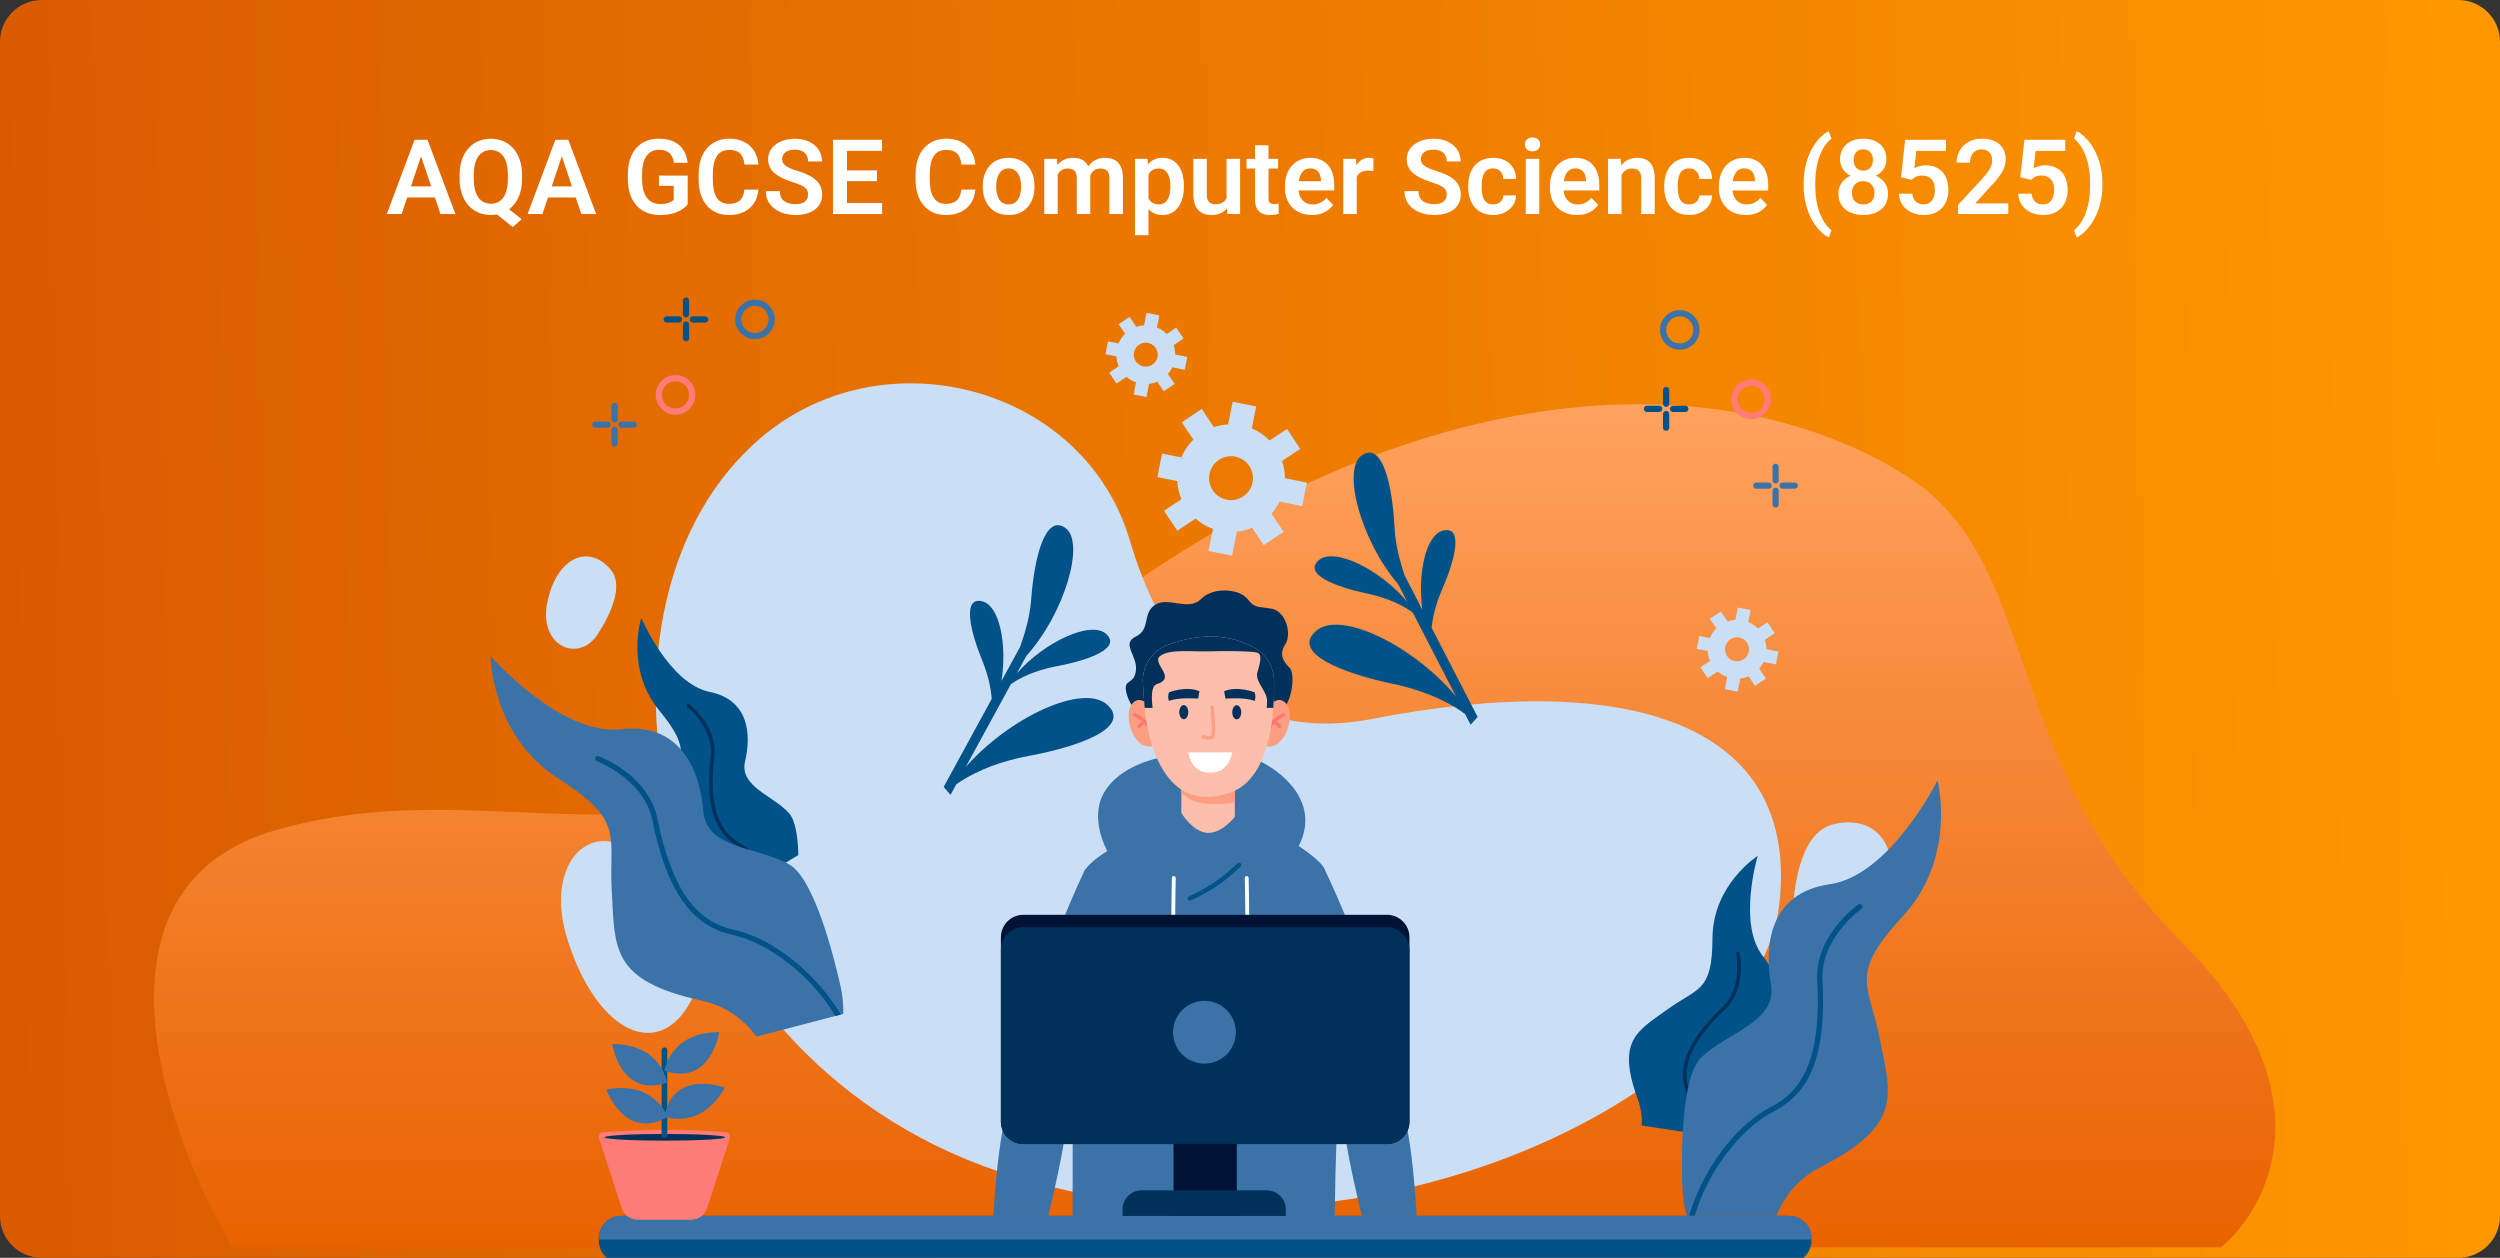 <svg width="479" height="241" viewBox="0 0 479 241" fill="none" xmlns="http://www.w3.org/2000/svg">
<rect x="0" y="0" width="479" height="241" fill="#333333" stroke="none"/>
<g clip-path="url(#clip0_7639_4825)">
<path d="M0 8C0 3.582 3.582 0 8 0H471C475.418 0 479 3.582 479 8V233C479 237.418 475.418 241 471 241H8C3.582 241 0 237.418 0 233V8Z" fill="url(#paint0_linear_7639_4825)"/>
<path d="M81.012 28.939L76.959 41H74.117L79.43 26.781H81.246L81.012 28.939ZM84.4 41L80.328 28.939L80.084 26.781H81.91L87.252 41H84.4ZM84.215 35.717V37.836H76.588V35.717H84.215ZM96.168 38.998L99.957 42.006L98.238 43.5L94.508 40.512L96.168 38.998ZM100.025 33.529V34.262C100.025 35.336 99.882 36.303 99.596 37.162C99.309 38.015 98.899 38.741 98.365 39.34C97.838 39.939 97.21 40.398 96.481 40.717C95.751 41.036 94.944 41.195 94.059 41.195C93.18 41.195 92.372 41.036 91.637 40.717C90.908 40.398 90.276 39.939 89.742 39.34C89.208 38.741 88.795 38.015 88.502 37.162C88.209 36.303 88.062 35.336 88.062 34.262V33.529C88.062 32.449 88.206 31.482 88.492 30.629C88.785 29.776 89.195 29.05 89.723 28.451C90.257 27.846 90.888 27.384 91.617 27.064C92.353 26.745 93.16 26.586 94.039 26.586C94.924 26.586 95.732 26.745 96.461 27.064C97.197 27.384 97.828 27.846 98.356 28.451C98.889 29.05 99.299 29.776 99.586 30.629C99.879 31.482 100.025 32.449 100.025 33.529ZM97.311 34.262V33.51C97.311 32.735 97.239 32.055 97.096 31.469C96.953 30.876 96.738 30.378 96.451 29.975C96.171 29.571 95.829 29.268 95.426 29.066C95.022 28.858 94.56 28.754 94.039 28.754C93.525 28.754 93.066 28.858 92.662 29.066C92.258 29.268 91.917 29.571 91.637 29.975C91.357 30.378 91.142 30.876 90.992 31.469C90.849 32.055 90.777 32.735 90.777 33.51V34.262C90.777 35.03 90.849 35.71 90.992 36.303C91.142 36.895 91.357 37.397 91.637 37.807C91.923 38.21 92.268 38.516 92.672 38.725C93.082 38.933 93.544 39.037 94.059 39.037C94.579 39.037 95.042 38.933 95.445 38.725C95.849 38.516 96.188 38.21 96.461 37.807C96.741 37.397 96.953 36.895 97.096 36.303C97.239 35.71 97.311 35.03 97.311 34.262ZM107.984 28.939L103.932 41H101.09L106.402 26.781H108.219L107.984 28.939ZM111.373 41L107.301 28.939L107.057 26.781H108.883L114.225 41H111.373ZM111.188 35.717V37.836H103.561V35.717H111.188ZM131.764 33.647V39.184C131.555 39.45 131.227 39.74 130.777 40.053C130.335 40.365 129.755 40.635 129.039 40.863C128.323 41.085 127.444 41.195 126.402 41.195C125.497 41.195 124.671 41.046 123.922 40.746C123.173 40.44 122.529 39.994 121.988 39.408C121.448 38.822 121.031 38.106 120.738 37.26C120.445 36.413 120.299 35.447 120.299 34.359V33.422C120.299 32.335 120.436 31.368 120.709 30.521C120.989 29.675 121.386 28.959 121.9 28.373C122.421 27.787 123.043 27.341 123.766 27.035C124.495 26.729 125.309 26.576 126.207 26.576C127.411 26.576 128.401 26.775 129.176 27.172C129.957 27.569 130.556 28.116 130.973 28.812C131.389 29.503 131.65 30.297 131.754 31.195H129.137C129.065 30.701 128.922 30.268 128.707 29.896C128.492 29.519 128.186 29.226 127.789 29.018C127.398 28.803 126.891 28.695 126.266 28.695C125.738 28.695 125.273 28.799 124.869 29.008C124.465 29.216 124.127 29.519 123.854 29.916C123.58 30.313 123.372 30.805 123.229 31.391C123.092 31.977 123.023 32.647 123.023 33.402V34.359C123.023 35.121 123.102 35.798 123.258 36.391C123.414 36.977 123.639 37.471 123.932 37.875C124.231 38.272 124.599 38.575 125.035 38.783C125.478 38.985 125.979 39.086 126.539 39.086C127.047 39.086 127.467 39.044 127.799 38.959C128.137 38.868 128.408 38.76 128.609 38.637C128.811 38.513 128.967 38.393 129.078 38.275V35.609H126.256V33.647H131.764ZM142.623 36.322H145.309C145.237 37.273 144.973 38.116 144.518 38.852C144.062 39.581 143.427 40.154 142.613 40.57C141.799 40.987 140.813 41.195 139.654 41.195C138.762 41.195 137.958 41.039 137.242 40.727C136.533 40.408 135.924 39.955 135.416 39.369C134.915 38.777 134.531 38.067 134.264 37.24C133.997 36.407 133.863 35.473 133.863 34.438V33.353C133.863 32.318 134 31.384 134.273 30.551C134.547 29.717 134.938 29.008 135.445 28.422C135.96 27.829 136.575 27.374 137.291 27.055C138.014 26.736 138.821 26.576 139.713 26.576C140.872 26.576 141.852 26.791 142.652 27.221C143.453 27.644 144.075 28.227 144.518 28.969C144.96 29.711 145.227 30.564 145.318 31.527H142.633C142.581 30.928 142.451 30.421 142.242 30.004C142.04 29.587 141.734 29.271 141.324 29.057C140.921 28.835 140.383 28.725 139.713 28.725C139.192 28.725 138.733 28.822 138.336 29.018C137.945 29.213 137.62 29.506 137.359 29.896C137.099 30.281 136.904 30.762 136.773 31.342C136.643 31.915 136.578 32.579 136.578 33.334V34.438C136.578 35.16 136.637 35.808 136.754 36.381C136.871 36.954 137.053 37.439 137.301 37.836C137.548 38.233 137.867 38.536 138.258 38.744C138.648 38.953 139.114 39.057 139.654 39.057C140.312 39.057 140.846 38.953 141.256 38.744C141.673 38.536 141.988 38.23 142.203 37.826C142.424 37.422 142.564 36.921 142.623 36.322ZM154.83 37.309C154.83 37.035 154.788 36.791 154.703 36.576C154.625 36.355 154.479 36.156 154.264 35.98C154.055 35.798 153.759 35.622 153.375 35.453C152.997 35.277 152.509 35.095 151.91 34.906C151.246 34.698 150.628 34.464 150.055 34.203C149.482 33.943 148.977 33.64 148.541 33.295C148.111 32.95 147.776 32.553 147.535 32.103C147.294 31.648 147.174 31.12 147.174 30.521C147.174 29.936 147.298 29.402 147.545 28.92C147.799 28.438 148.157 28.025 148.619 27.68C149.081 27.328 149.625 27.058 150.25 26.869C150.882 26.68 151.578 26.586 152.34 26.586C153.395 26.586 154.306 26.778 155.074 27.162C155.849 27.546 156.448 28.067 156.871 28.725C157.294 29.382 157.506 30.121 157.506 30.941H154.83C154.83 30.499 154.736 30.108 154.547 29.77C154.365 29.431 154.085 29.164 153.707 28.969C153.336 28.773 152.867 28.676 152.301 28.676C151.754 28.676 151.298 28.757 150.934 28.92C150.576 29.083 150.305 29.304 150.123 29.584C149.947 29.864 149.859 30.176 149.859 30.521C149.859 30.782 149.921 31.016 150.045 31.225C150.169 31.426 150.354 31.619 150.602 31.801C150.849 31.977 151.155 32.143 151.52 32.299C151.891 32.449 152.32 32.598 152.809 32.748C153.59 32.982 154.273 33.243 154.859 33.529C155.452 33.816 155.943 34.141 156.334 34.506C156.731 34.87 157.027 35.281 157.223 35.736C157.424 36.192 157.525 36.71 157.525 37.289C157.525 37.901 157.405 38.448 157.164 38.93C156.923 39.411 156.578 39.822 156.129 40.16C155.68 40.499 155.139 40.756 154.508 40.932C153.883 41.107 153.183 41.195 152.408 41.195C151.718 41.195 151.035 41.104 150.357 40.922C149.687 40.733 149.078 40.453 148.531 40.082C147.984 39.704 147.548 39.229 147.223 38.656C146.897 38.077 146.734 37.4 146.734 36.625H149.43C149.43 37.074 149.501 37.458 149.645 37.777C149.794 38.09 150.003 38.347 150.27 38.549C150.543 38.744 150.862 38.887 151.227 38.978C151.591 39.07 151.985 39.115 152.408 39.115C152.955 39.115 153.404 39.04 153.756 38.891C154.114 38.734 154.381 38.52 154.557 38.246C154.739 37.973 154.83 37.66 154.83 37.309ZM169.02 38.891V41H161.461V38.891H169.02ZM162.281 26.781V41H159.596V26.781H162.281ZM168.033 32.65V34.711H161.461V32.65H168.033ZM168.99 26.781V28.9H161.461V26.781H168.99ZM184.186 36.322H186.871C186.799 37.273 186.536 38.116 186.08 38.852C185.624 39.581 184.99 40.154 184.176 40.57C183.362 40.987 182.376 41.195 181.217 41.195C180.325 41.195 179.521 41.039 178.805 40.727C178.095 40.408 177.486 39.955 176.979 39.369C176.477 38.777 176.093 38.067 175.826 37.24C175.559 36.407 175.426 35.473 175.426 34.438V33.353C175.426 32.318 175.562 31.384 175.836 30.551C176.109 29.717 176.5 29.008 177.008 28.422C177.522 27.829 178.137 27.374 178.854 27.055C179.576 26.736 180.383 26.576 181.275 26.576C182.434 26.576 183.414 26.791 184.215 27.221C185.016 27.644 185.637 28.227 186.08 28.969C186.523 29.711 186.79 30.564 186.881 31.527H184.195C184.143 30.928 184.013 30.421 183.805 30.004C183.603 29.587 183.297 29.271 182.887 29.057C182.483 28.835 181.946 28.725 181.275 28.725C180.755 28.725 180.296 28.822 179.898 29.018C179.508 29.213 179.182 29.506 178.922 29.896C178.661 30.281 178.466 30.762 178.336 31.342C178.206 31.915 178.141 32.579 178.141 33.334V34.438C178.141 35.16 178.199 35.808 178.316 36.381C178.434 36.954 178.616 37.439 178.863 37.836C179.111 38.233 179.43 38.536 179.82 38.744C180.211 38.953 180.676 39.057 181.217 39.057C181.874 39.057 182.408 38.953 182.818 38.744C183.235 38.536 183.551 38.23 183.766 37.826C183.987 37.422 184.127 36.921 184.186 36.322ZM188.297 35.824V35.619C188.297 34.844 188.408 34.132 188.629 33.48C188.85 32.823 189.173 32.253 189.596 31.771C190.019 31.29 190.536 30.915 191.148 30.648C191.76 30.375 192.457 30.238 193.238 30.238C194.033 30.238 194.736 30.375 195.348 30.648C195.966 30.915 196.487 31.29 196.91 31.771C197.333 32.253 197.656 32.823 197.877 33.48C198.098 34.132 198.209 34.844 198.209 35.619V35.824C198.209 36.592 198.098 37.305 197.877 37.963C197.656 38.614 197.333 39.184 196.91 39.672C196.487 40.154 195.969 40.528 195.357 40.795C194.745 41.062 194.046 41.195 193.258 41.195C192.477 41.195 191.777 41.062 191.158 40.795C190.54 40.528 190.019 40.154 189.596 39.672C189.173 39.184 188.85 38.614 188.629 37.963C188.408 37.305 188.297 36.592 188.297 35.824ZM190.875 35.619V35.824C190.875 36.286 190.921 36.719 191.012 37.123C191.103 37.527 191.243 37.882 191.432 38.188C191.62 38.493 191.865 38.734 192.164 38.91C192.47 39.079 192.835 39.164 193.258 39.164C193.674 39.164 194.033 39.079 194.332 38.91C194.632 38.734 194.876 38.493 195.064 38.188C195.26 37.882 195.403 37.527 195.494 37.123C195.585 36.719 195.631 36.286 195.631 35.824V35.619C195.631 35.163 195.585 34.737 195.494 34.34C195.403 33.936 195.26 33.581 195.064 33.275C194.876 32.963 194.628 32.719 194.322 32.543C194.023 32.361 193.661 32.27 193.238 32.27C192.822 32.27 192.464 32.361 192.164 32.543C191.865 32.719 191.62 32.963 191.432 33.275C191.243 33.581 191.103 33.936 191.012 34.34C190.921 34.737 190.875 35.163 190.875 35.619ZM202.652 32.602V41H200.074V30.434H202.506L202.652 32.602ZM202.271 35.336H201.48C201.48 34.6 201.568 33.923 201.744 33.305C201.926 32.686 202.193 32.149 202.545 31.693C202.896 31.231 203.329 30.873 203.844 30.619C204.365 30.365 204.967 30.238 205.65 30.238C206.126 30.238 206.562 30.31 206.959 30.453C207.356 30.59 207.698 30.808 207.984 31.107C208.277 31.4 208.502 31.785 208.658 32.26C208.814 32.728 208.893 33.292 208.893 33.949V41H206.314V34.213C206.314 33.718 206.243 33.331 206.1 33.051C205.963 32.771 205.764 32.575 205.504 32.465C205.243 32.348 204.931 32.289 204.566 32.289C204.163 32.289 203.814 32.37 203.521 32.533C203.235 32.69 202.997 32.908 202.809 33.188C202.626 33.467 202.49 33.79 202.398 34.154C202.314 34.519 202.271 34.913 202.271 35.336ZM208.697 34.857L207.633 35.053C207.639 34.389 207.73 33.767 207.906 33.188C208.082 32.602 208.339 32.09 208.678 31.654C209.023 31.212 209.449 30.866 209.957 30.619C210.471 30.365 211.064 30.238 211.734 30.238C212.255 30.238 212.724 30.313 213.141 30.463C213.564 30.606 213.925 30.837 214.225 31.156C214.524 31.469 214.752 31.876 214.908 32.377C215.071 32.878 215.152 33.49 215.152 34.213V41H212.555V34.203C212.555 33.689 212.483 33.295 212.34 33.022C212.203 32.748 212.005 32.559 211.744 32.455C211.484 32.344 211.178 32.289 210.826 32.289C210.468 32.289 210.156 32.357 209.889 32.494C209.628 32.624 209.407 32.807 209.225 33.041C209.049 33.275 208.915 33.549 208.824 33.861C208.74 34.167 208.697 34.499 208.697 34.857ZM220.045 32.465V45.062H217.457V30.434H219.85L220.045 32.465ZM226.832 35.609V35.815C226.832 36.583 226.741 37.296 226.559 37.953C226.383 38.604 226.122 39.174 225.777 39.662C225.432 40.144 225.003 40.522 224.488 40.795C223.98 41.062 223.395 41.195 222.73 41.195C222.079 41.195 221.513 41.072 221.031 40.824C220.549 40.57 220.143 40.212 219.811 39.75C219.479 39.288 219.212 38.751 219.01 38.139C218.814 37.52 218.668 36.846 218.57 36.117V35.463C218.668 34.688 218.814 33.985 219.01 33.353C219.212 32.715 219.479 32.165 219.811 31.703C220.143 31.234 220.546 30.873 221.021 30.619C221.503 30.365 222.066 30.238 222.711 30.238C223.382 30.238 223.971 30.365 224.479 30.619C224.993 30.873 225.426 31.238 225.777 31.713C226.129 32.188 226.393 32.755 226.568 33.412C226.744 34.07 226.832 34.802 226.832 35.609ZM224.244 35.815V35.609C224.244 35.141 224.202 34.708 224.117 34.31C224.033 33.907 223.902 33.555 223.727 33.256C223.551 32.95 223.323 32.712 223.043 32.543C222.763 32.374 222.424 32.289 222.027 32.289C221.63 32.289 221.288 32.354 221.002 32.484C220.715 32.615 220.481 32.8 220.299 33.041C220.117 33.282 219.973 33.568 219.869 33.9C219.771 34.226 219.706 34.587 219.674 34.984V36.605C219.732 37.087 219.846 37.52 220.016 37.904C220.185 38.288 220.432 38.594 220.758 38.822C221.09 39.05 221.52 39.164 222.047 39.164C222.444 39.164 222.783 39.076 223.062 38.9C223.342 38.725 223.57 38.484 223.746 38.178C223.922 37.865 224.049 37.507 224.127 37.103C224.205 36.7 224.244 36.27 224.244 35.815ZM235.006 38.49V30.434H237.604V41H235.162L235.006 38.49ZM235.338 36.303L236.139 36.283C236.139 36.993 236.061 37.647 235.904 38.246C235.748 38.845 235.504 39.366 235.172 39.809C234.846 40.245 234.433 40.587 233.932 40.834C233.43 41.075 232.838 41.195 232.154 41.195C231.633 41.195 231.158 41.124 230.729 40.98C230.299 40.831 229.928 40.6 229.615 40.287C229.309 39.968 229.072 39.561 228.902 39.066C228.733 38.565 228.648 37.963 228.648 37.26V30.434H231.227V37.279C231.227 37.631 231.266 37.924 231.344 38.158C231.428 38.393 231.542 38.585 231.686 38.734C231.835 38.878 232.008 38.982 232.203 39.047C232.405 39.105 232.62 39.135 232.848 39.135C233.473 39.135 233.964 39.011 234.322 38.764C234.687 38.51 234.947 38.171 235.104 37.748C235.26 37.318 235.338 36.837 235.338 36.303ZM244.889 30.434V32.289H238.834V30.434H244.889ZM240.455 27.836H243.043V37.953C243.043 38.266 243.085 38.507 243.17 38.676C243.255 38.845 243.382 38.959 243.551 39.018C243.72 39.076 243.922 39.105 244.156 39.105C244.326 39.105 244.482 39.096 244.625 39.076C244.768 39.057 244.889 39.037 244.986 39.018L244.996 40.951C244.781 41.023 244.537 41.081 244.264 41.127C243.997 41.172 243.694 41.195 243.355 41.195C242.776 41.195 242.268 41.098 241.832 40.902C241.396 40.7 241.057 40.378 240.816 39.935C240.576 39.486 240.455 38.894 240.455 38.158V27.836ZM251.354 41.195C250.553 41.195 249.833 41.065 249.195 40.805C248.557 40.544 248.014 40.183 247.564 39.721C247.122 39.252 246.78 38.708 246.539 38.09C246.305 37.465 246.188 36.794 246.188 36.078V35.688C246.188 34.874 246.305 34.135 246.539 33.471C246.773 32.8 247.105 32.224 247.535 31.742C247.965 31.26 248.479 30.889 249.078 30.629C249.677 30.369 250.338 30.238 251.061 30.238C251.809 30.238 252.47 30.365 253.043 30.619C253.616 30.866 254.094 31.218 254.479 31.674C254.863 32.13 255.152 32.676 255.348 33.315C255.543 33.946 255.641 34.646 255.641 35.414V36.498H247.359V34.721H253.102V34.525C253.089 34.115 253.01 33.741 252.867 33.402C252.724 33.057 252.503 32.784 252.203 32.582C251.904 32.374 251.516 32.27 251.041 32.27C250.657 32.27 250.322 32.354 250.035 32.523C249.755 32.686 249.521 32.921 249.332 33.227C249.15 33.526 249.013 33.884 248.922 34.301C248.831 34.717 248.785 35.18 248.785 35.688V36.078C248.785 36.521 248.844 36.931 248.961 37.309C249.085 37.686 249.264 38.015 249.498 38.295C249.739 38.568 250.025 38.783 250.357 38.94C250.696 39.089 251.08 39.164 251.51 39.164C252.05 39.164 252.538 39.06 252.975 38.852C253.417 38.637 253.801 38.321 254.127 37.904L255.426 39.252C255.204 39.578 254.905 39.89 254.527 40.19C254.156 40.489 253.707 40.733 253.18 40.922C252.652 41.104 252.044 41.195 251.354 41.195ZM259.947 32.592V41H257.369V30.434H259.811L259.947 32.592ZM263.16 30.365L263.121 32.768C262.978 32.742 262.815 32.722 262.633 32.709C262.457 32.696 262.291 32.69 262.135 32.69C261.738 32.69 261.389 32.745 261.09 32.855C260.79 32.96 260.54 33.113 260.338 33.315C260.143 33.516 259.993 33.764 259.889 34.057C259.785 34.343 259.726 34.669 259.713 35.033L259.156 34.965C259.156 34.294 259.225 33.672 259.361 33.1C259.498 32.527 259.697 32.025 259.957 31.596C260.217 31.166 260.543 30.834 260.934 30.6C261.331 30.359 261.786 30.238 262.301 30.238C262.444 30.238 262.597 30.251 262.76 30.277C262.929 30.297 263.062 30.326 263.16 30.365ZM277.193 37.309C277.193 37.035 277.151 36.791 277.066 36.576C276.988 36.355 276.842 36.156 276.627 35.98C276.419 35.798 276.122 35.622 275.738 35.453C275.361 35.277 274.872 35.095 274.273 34.906C273.609 34.698 272.991 34.464 272.418 34.203C271.845 33.943 271.34 33.64 270.904 33.295C270.475 32.95 270.139 32.553 269.898 32.103C269.658 31.648 269.537 31.12 269.537 30.521C269.537 29.936 269.661 29.402 269.908 28.92C270.162 28.438 270.52 28.025 270.982 27.68C271.445 27.328 271.988 27.058 272.613 26.869C273.245 26.68 273.941 26.586 274.703 26.586C275.758 26.586 276.669 26.778 277.438 27.162C278.212 27.546 278.811 28.067 279.234 28.725C279.658 29.382 279.869 30.121 279.869 30.941H277.193C277.193 30.499 277.099 30.108 276.91 29.77C276.728 29.431 276.448 29.164 276.07 28.969C275.699 28.773 275.23 28.676 274.664 28.676C274.117 28.676 273.661 28.757 273.297 28.92C272.939 29.083 272.669 29.304 272.486 29.584C272.311 29.864 272.223 30.176 272.223 30.521C272.223 30.782 272.285 31.016 272.408 31.225C272.532 31.426 272.717 31.619 272.965 31.801C273.212 31.977 273.518 32.143 273.883 32.299C274.254 32.449 274.684 32.598 275.172 32.748C275.953 32.982 276.637 33.243 277.223 33.529C277.815 33.816 278.307 34.141 278.697 34.506C279.094 34.87 279.391 35.281 279.586 35.736C279.788 36.192 279.889 36.71 279.889 37.289C279.889 37.901 279.768 38.448 279.527 38.93C279.286 39.411 278.941 39.822 278.492 40.16C278.043 40.499 277.503 40.756 276.871 40.932C276.246 41.107 275.546 41.195 274.771 41.195C274.081 41.195 273.398 41.104 272.721 40.922C272.05 40.733 271.441 40.453 270.895 40.082C270.348 39.704 269.911 39.229 269.586 38.656C269.26 38.077 269.098 37.4 269.098 36.625H271.793C271.793 37.074 271.865 37.458 272.008 37.777C272.158 38.09 272.366 38.347 272.633 38.549C272.906 38.744 273.225 38.887 273.59 38.978C273.954 39.07 274.348 39.115 274.771 39.115C275.318 39.115 275.768 39.04 276.119 38.891C276.477 38.734 276.744 38.52 276.92 38.246C277.102 37.973 277.193 37.66 277.193 37.309ZM286.1 39.164C286.464 39.164 286.79 39.092 287.076 38.949C287.363 38.806 287.59 38.604 287.76 38.344C287.936 38.083 288.03 37.781 288.043 37.435H290.475C290.462 38.152 290.26 38.793 289.869 39.359C289.479 39.926 288.958 40.375 288.307 40.707C287.662 41.033 286.939 41.195 286.139 41.195C285.325 41.195 284.615 41.059 284.01 40.785C283.404 40.512 282.9 40.131 282.496 39.643C282.099 39.154 281.799 38.588 281.598 37.943C281.402 37.299 281.305 36.609 281.305 35.873V35.56C281.305 34.825 281.402 34.135 281.598 33.49C281.799 32.846 282.099 32.279 282.496 31.791C282.9 31.303 283.404 30.922 284.01 30.648C284.615 30.375 285.322 30.238 286.129 30.238C286.982 30.238 287.73 30.404 288.375 30.736C289.026 31.068 289.534 31.537 289.898 32.143C290.27 32.748 290.462 33.461 290.475 34.281H288.043C288.03 33.904 287.945 33.565 287.789 33.266C287.633 32.966 287.411 32.725 287.125 32.543C286.839 32.361 286.49 32.27 286.08 32.27C285.644 32.27 285.279 32.361 284.986 32.543C284.7 32.725 284.475 32.976 284.312 33.295C284.156 33.607 284.046 33.959 283.98 34.35C283.922 34.734 283.893 35.137 283.893 35.56V35.873C283.893 36.303 283.922 36.713 283.98 37.103C284.046 37.494 284.156 37.846 284.312 38.158C284.475 38.464 284.7 38.708 284.986 38.891C285.279 39.073 285.65 39.164 286.1 39.164ZM294.928 30.434V41H292.34V30.434H294.928ZM292.164 27.67C292.164 27.286 292.294 26.967 292.555 26.713C292.822 26.459 293.18 26.332 293.629 26.332C294.078 26.332 294.433 26.459 294.693 26.713C294.96 26.967 295.094 27.286 295.094 27.67C295.094 28.047 294.96 28.363 294.693 28.617C294.433 28.871 294.078 28.998 293.629 28.998C293.18 28.998 292.822 28.871 292.555 28.617C292.294 28.363 292.164 28.047 292.164 27.67ZM302.135 41.195C301.334 41.195 300.615 41.065 299.977 40.805C299.339 40.544 298.795 40.183 298.346 39.721C297.903 39.252 297.561 38.708 297.32 38.09C297.086 37.465 296.969 36.794 296.969 36.078V35.688C296.969 34.874 297.086 34.135 297.32 33.471C297.555 32.8 297.887 32.224 298.316 31.742C298.746 31.26 299.26 30.889 299.859 30.629C300.458 30.369 301.119 30.238 301.842 30.238C302.59 30.238 303.251 30.365 303.824 30.619C304.397 30.866 304.876 31.218 305.26 31.674C305.644 32.13 305.934 32.676 306.129 33.315C306.324 33.946 306.422 34.646 306.422 35.414V36.498H298.141V34.721H303.883V34.525C303.87 34.115 303.792 33.741 303.648 33.402C303.505 33.057 303.284 32.784 302.984 32.582C302.685 32.374 302.298 32.27 301.822 32.27C301.438 32.27 301.103 32.354 300.816 32.523C300.536 32.686 300.302 32.921 300.113 33.227C299.931 33.526 299.794 33.884 299.703 34.301C299.612 34.717 299.566 35.18 299.566 35.688V36.078C299.566 36.521 299.625 36.931 299.742 37.309C299.866 37.686 300.045 38.015 300.279 38.295C300.52 38.568 300.807 38.783 301.139 38.94C301.477 39.089 301.861 39.164 302.291 39.164C302.831 39.164 303.32 39.06 303.756 38.852C304.199 38.637 304.583 38.321 304.908 37.904L306.207 39.252C305.986 39.578 305.686 39.89 305.309 40.19C304.938 40.489 304.488 40.733 303.961 40.922C303.434 41.104 302.825 41.195 302.135 41.195ZM310.68 32.69V41H308.102V30.434H310.523L310.68 32.69ZM310.27 35.336H309.508C309.514 34.568 309.618 33.871 309.82 33.246C310.022 32.621 310.305 32.084 310.67 31.635C311.041 31.186 311.48 30.84 311.988 30.6C312.496 30.359 313.062 30.238 313.688 30.238C314.195 30.238 314.654 30.31 315.064 30.453C315.475 30.596 315.826 30.824 316.119 31.137C316.419 31.449 316.646 31.859 316.803 32.367C316.965 32.868 317.047 33.487 317.047 34.223V41H314.449V34.203C314.449 33.721 314.378 33.34 314.234 33.06C314.098 32.781 313.896 32.582 313.629 32.465C313.368 32.348 313.046 32.289 312.662 32.289C312.265 32.289 311.917 32.37 311.617 32.533C311.324 32.69 311.077 32.908 310.875 33.188C310.68 33.467 310.53 33.79 310.426 34.154C310.322 34.519 310.27 34.913 310.27 35.336ZM323.658 39.164C324.023 39.164 324.348 39.092 324.635 38.949C324.921 38.806 325.149 38.604 325.318 38.344C325.494 38.083 325.589 37.781 325.602 37.435H328.033C328.02 38.152 327.818 38.793 327.428 39.359C327.037 39.926 326.516 40.375 325.865 40.707C325.221 41.033 324.498 41.195 323.697 41.195C322.883 41.195 322.174 41.059 321.568 40.785C320.963 40.512 320.458 40.131 320.055 39.643C319.658 39.154 319.358 38.588 319.156 37.943C318.961 37.299 318.863 36.609 318.863 35.873V35.56C318.863 34.825 318.961 34.135 319.156 33.49C319.358 32.846 319.658 32.279 320.055 31.791C320.458 31.303 320.963 30.922 321.568 30.648C322.174 30.375 322.88 30.238 323.688 30.238C324.54 30.238 325.289 30.404 325.934 30.736C326.585 31.068 327.092 31.537 327.457 32.143C327.828 32.748 328.02 33.461 328.033 34.281H325.602C325.589 33.904 325.504 33.565 325.348 33.266C325.191 32.966 324.97 32.725 324.684 32.543C324.397 32.361 324.049 32.27 323.639 32.27C323.202 32.27 322.838 32.361 322.545 32.543C322.258 32.725 322.034 32.976 321.871 33.295C321.715 33.607 321.604 33.959 321.539 34.35C321.48 34.734 321.451 35.137 321.451 35.56V35.873C321.451 36.303 321.48 36.713 321.539 37.103C321.604 37.494 321.715 37.846 321.871 38.158C322.034 38.464 322.258 38.708 322.545 38.891C322.838 39.073 323.209 39.164 323.658 39.164ZM334.498 41.195C333.697 41.195 332.978 41.065 332.34 40.805C331.702 40.544 331.158 40.183 330.709 39.721C330.266 39.252 329.924 38.708 329.684 38.09C329.449 37.465 329.332 36.794 329.332 36.078V35.688C329.332 34.874 329.449 34.135 329.684 33.471C329.918 32.8 330.25 32.224 330.68 31.742C331.109 31.26 331.624 30.889 332.223 30.629C332.822 30.369 333.482 30.238 334.205 30.238C334.954 30.238 335.615 30.365 336.188 30.619C336.76 30.866 337.239 31.218 337.623 31.674C338.007 32.13 338.297 32.676 338.492 33.315C338.688 33.946 338.785 34.646 338.785 35.414V36.498H330.504V34.721H336.246V34.525C336.233 34.115 336.155 33.741 336.012 33.402C335.868 33.057 335.647 32.784 335.348 32.582C335.048 32.374 334.661 32.27 334.186 32.27C333.801 32.27 333.466 32.354 333.18 32.523C332.9 32.686 332.665 32.921 332.477 33.227C332.294 33.526 332.158 33.884 332.066 34.301C331.975 34.717 331.93 35.18 331.93 35.688V36.078C331.93 36.521 331.988 36.931 332.105 37.309C332.229 37.686 332.408 38.015 332.643 38.295C332.883 38.568 333.17 38.783 333.502 38.94C333.84 39.089 334.225 39.164 334.654 39.164C335.195 39.164 335.683 39.06 336.119 38.852C336.562 38.637 336.946 38.321 337.271 37.904L338.57 39.252C338.349 39.578 338.049 39.89 337.672 40.19C337.301 40.489 336.852 40.733 336.324 40.922C335.797 41.104 335.188 41.195 334.498 41.195ZM345.572 35.404V35.219C345.572 33.839 345.719 32.585 346.012 31.459C346.311 30.326 346.702 29.333 347.184 28.48C347.665 27.628 348.186 26.921 348.746 26.361C349.312 25.795 349.863 25.388 350.396 25.141L350.904 26.557C350.533 26.837 350.162 27.221 349.791 27.709C349.426 28.191 349.094 28.787 348.795 29.496C348.495 30.206 348.255 31.033 348.072 31.977C347.896 32.921 347.809 33.995 347.809 35.199V35.424C347.809 36.628 347.896 37.706 348.072 38.656C348.255 39.6 348.495 40.427 348.795 41.137C349.094 41.846 349.426 42.449 349.791 42.943C350.162 43.438 350.533 43.829 350.904 44.115L350.396 45.492C349.863 45.238 349.312 44.831 348.746 44.272C348.186 43.712 347.665 43.005 347.184 42.152C346.702 41.3 346.311 40.31 346.012 39.184C345.719 38.051 345.572 36.791 345.572 35.404ZM361.744 37.113C361.744 37.999 361.536 38.747 361.119 39.359C360.709 39.965 360.146 40.424 359.43 40.736C358.72 41.042 357.913 41.195 357.008 41.195C356.109 41.195 355.299 41.042 354.576 40.736C353.86 40.424 353.29 39.965 352.867 39.359C352.451 38.747 352.242 37.999 352.242 37.113C352.242 36.521 352.359 35.984 352.594 35.502C352.835 35.02 353.167 34.607 353.59 34.262C354.013 33.91 354.514 33.643 355.094 33.461C355.673 33.272 356.305 33.178 356.988 33.178C357.9 33.178 358.714 33.344 359.43 33.676C360.152 34.001 360.719 34.46 361.129 35.053C361.539 35.639 361.744 36.325 361.744 37.113ZM359.146 36.957C359.146 36.501 359.055 36.107 358.873 35.775C358.697 35.437 358.447 35.176 358.121 34.994C357.796 34.812 357.418 34.721 356.988 34.721C356.552 34.721 356.171 34.812 355.846 34.994C355.527 35.176 355.276 35.437 355.094 35.775C354.918 36.107 354.83 36.501 354.83 36.957C354.83 37.419 354.918 37.816 355.094 38.148C355.276 38.474 355.53 38.725 355.855 38.9C356.181 39.076 356.565 39.164 357.008 39.164C357.451 39.164 357.831 39.076 358.15 38.9C358.469 38.725 358.714 38.474 358.883 38.148C359.059 37.816 359.146 37.419 359.146 36.957ZM361.432 30.531C361.432 31.247 361.243 31.885 360.865 32.445C360.488 32.999 359.964 33.432 359.293 33.744C358.629 34.057 357.867 34.213 357.008 34.213C356.148 34.213 355.38 34.057 354.703 33.744C354.033 33.432 353.505 32.999 353.121 32.445C352.743 31.885 352.555 31.247 352.555 30.531C352.555 29.685 352.747 28.969 353.131 28.383C353.515 27.79 354.039 27.341 354.703 27.035C355.374 26.729 356.135 26.576 356.988 26.576C357.854 26.576 358.622 26.729 359.293 27.035C359.964 27.341 360.488 27.79 360.865 28.383C361.243 28.969 361.432 29.685 361.432 30.531ZM358.854 30.639C358.854 30.235 358.779 29.884 358.629 29.584C358.479 29.278 358.264 29.04 357.984 28.871C357.711 28.702 357.379 28.617 356.988 28.617C356.611 28.617 356.285 28.699 356.012 28.861C355.738 29.024 355.527 29.259 355.377 29.564C355.227 29.864 355.152 30.222 355.152 30.639C355.152 31.049 355.227 31.407 355.377 31.713C355.527 32.019 355.738 32.26 356.012 32.435C356.292 32.605 356.624 32.69 357.008 32.69C357.392 32.69 357.721 32.605 357.994 32.435C358.268 32.26 358.479 32.019 358.629 31.713C358.779 31.407 358.854 31.049 358.854 30.639ZM366.295 34.457L364.234 33.959L365.025 26.781H372.848V28.92H367.164L366.793 32.24C366.995 32.117 367.288 31.993 367.672 31.869C368.062 31.739 368.502 31.674 368.99 31.674C369.667 31.674 370.273 31.785 370.807 32.006C371.34 32.221 371.793 32.533 372.164 32.943C372.542 33.353 372.825 33.855 373.014 34.447C373.209 35.033 373.307 35.697 373.307 36.44C373.307 37.09 373.209 37.703 373.014 38.275C372.825 38.842 372.535 39.346 372.145 39.789C371.754 40.225 371.262 40.57 370.67 40.824C370.077 41.072 369.381 41.195 368.58 41.195C367.975 41.195 367.392 41.107 366.832 40.932C366.279 40.749 365.781 40.486 365.338 40.141C364.895 39.789 364.54 39.359 364.273 38.852C364.013 38.344 363.87 37.761 363.844 37.103H366.393C366.438 37.54 366.555 37.911 366.744 38.217C366.933 38.523 367.18 38.757 367.486 38.92C367.799 39.083 368.16 39.164 368.57 39.164C368.941 39.164 369.26 39.096 369.527 38.959C369.801 38.816 370.025 38.617 370.201 38.363C370.377 38.109 370.507 37.81 370.592 37.465C370.676 37.12 370.719 36.742 370.719 36.332C370.719 35.935 370.67 35.574 370.572 35.248C370.475 34.916 370.325 34.63 370.123 34.389C369.921 34.148 369.667 33.962 369.361 33.832C369.062 33.702 368.71 33.637 368.307 33.637C367.766 33.637 367.35 33.718 367.057 33.881C366.77 34.044 366.516 34.236 366.295 34.457ZM384.791 38.969V41H375.162V39.262L379.781 34.272C380.263 33.725 380.644 33.249 380.924 32.846C381.204 32.442 381.402 32.078 381.52 31.752C381.643 31.42 381.705 31.104 381.705 30.805C381.705 30.369 381.627 29.988 381.471 29.662C381.314 29.33 381.087 29.073 380.787 28.891C380.494 28.708 380.133 28.617 379.703 28.617C379.228 28.617 378.821 28.728 378.482 28.949C378.15 29.164 377.896 29.463 377.721 29.848C377.551 30.232 377.467 30.671 377.467 31.166H374.879C374.879 30.326 375.074 29.561 375.465 28.871C375.855 28.174 376.415 27.618 377.145 27.201C377.874 26.785 378.74 26.576 379.742 26.576C380.719 26.576 381.546 26.739 382.223 27.064C382.9 27.384 383.414 27.839 383.766 28.432C384.117 29.024 384.293 29.73 384.293 30.551C384.293 31.006 384.218 31.456 384.068 31.898C383.919 32.341 383.707 32.781 383.434 33.217C383.167 33.647 382.848 34.083 382.477 34.525C382.105 34.968 381.692 35.421 381.236 35.883L378.463 38.969H384.791ZM389.146 34.457L387.086 33.959L387.877 26.781H395.699V28.92H390.016L389.645 32.24C389.846 32.117 390.139 31.993 390.523 31.869C390.914 31.739 391.354 31.674 391.842 31.674C392.519 31.674 393.124 31.785 393.658 32.006C394.192 32.221 394.645 32.533 395.016 32.943C395.393 33.353 395.676 33.855 395.865 34.447C396.061 35.033 396.158 35.697 396.158 36.44C396.158 37.09 396.061 37.703 395.865 38.275C395.676 38.842 395.387 39.346 394.996 39.789C394.605 40.225 394.114 40.57 393.521 40.824C392.929 41.072 392.232 41.195 391.432 41.195C390.826 41.195 390.243 41.107 389.684 40.932C389.13 40.749 388.632 40.486 388.189 40.141C387.747 39.789 387.392 39.359 387.125 38.852C386.865 38.344 386.721 37.761 386.695 37.103H389.244C389.29 37.54 389.407 37.911 389.596 38.217C389.785 38.523 390.032 38.757 390.338 38.92C390.65 39.083 391.012 39.164 391.422 39.164C391.793 39.164 392.112 39.096 392.379 38.959C392.652 38.816 392.877 38.617 393.053 38.363C393.229 38.109 393.359 37.81 393.443 37.465C393.528 37.12 393.57 36.742 393.57 36.332C393.57 35.935 393.521 35.574 393.424 35.248C393.326 34.916 393.176 34.63 392.975 34.389C392.773 34.148 392.519 33.962 392.213 33.832C391.913 33.702 391.562 33.637 391.158 33.637C390.618 33.637 390.201 33.718 389.908 33.881C389.622 34.044 389.368 34.236 389.146 34.457ZM402.828 35.219V35.404C402.828 36.758 402.675 37.999 402.369 39.125C402.07 40.251 401.673 41.244 401.178 42.103C400.689 42.963 400.156 43.679 399.576 44.252C399.003 44.825 398.44 45.238 397.887 45.492L397.379 44.115C397.75 43.835 398.118 43.451 398.482 42.963C398.847 42.475 399.179 41.872 399.479 41.156C399.785 40.44 400.025 39.607 400.201 38.656C400.383 37.706 400.475 36.628 400.475 35.424V35.199C400.475 33.995 400.38 32.917 400.191 31.967C400.009 31.016 399.765 30.186 399.459 29.477C399.153 28.76 398.818 28.158 398.453 27.67C398.089 27.175 397.73 26.791 397.379 26.518L397.887 25.141C398.44 25.388 399.003 25.801 399.576 26.381C400.156 26.954 400.689 27.673 401.178 28.539C401.673 29.398 402.07 30.391 402.369 31.518C402.675 32.637 402.828 33.871 402.828 35.219Z" fill="white"/>
<path d="M53.001 159C15.001 169.8 31.501 216.833 44.501 239H425.501C434.834 231.333 446.401 208.9 418.001 180.5C382.501 145 391.501 107.5 365.001 91C330.103 69.271 269.501 69.5 202.001 123C134.501 176.5 100.501 145.5 53.001 159Z" fill="url(#paint1_linear_7639_4825)"/>
<path d="M216.472 103.528C207.449 72.992 166.791 63.155 143.49 85.976C143.155 86.304 142.821 86.637 142.487 86.976C109.081 120.855 124.862 204.343 194.578 225.503C264.295 246.663 336.809 208.022 340.883 173.48C344.957 138.937 312.793 128.083 262.879 137.742C234.678 143.2 222.088 122.538 216.472 103.528Z" fill="#CADFF5"/>
<path d="M123.884 166.008C118.233 158.433 109.709 159.953 107.83 169.048C107.209 172.053 107.349 175.813 108.871 180.48C114.668 198.261 126.426 203.181 132.403 191.737C136.092 184.674 129.484 173.516 123.884 166.008Z" fill="#CADFF5"/>
<path d="M343.463 175.064C343.12 181.819 349.2 185.726 355.004 182.335C356.922 181.214 358.751 179.314 360.183 176.22C365.637 164.433 360.826 155.64 351.273 157.937C345.377 159.354 343.804 168.37 343.463 175.064Z" fill="#CADFF5"/>
<path d="M114.479 121.584C111.996 125.432 107.109 125.174 105.26 121.015C104.649 119.64 104.396 117.872 104.833 115.605C106.497 106.97 112.62 104.04 116.962 109.082C119.641 112.194 116.94 117.771 114.479 121.584Z" fill="#CADFF5"/>
<path d="M249.504 96.968L250.405 92.467L246.188 91.623C246.19 90.514 246.005 89.401 245.642 88.323L249.128 86L246.583 82.18L243.247 84.403C242.26 83.393 241.098 82.615 239.839 82.091L240.684 77.874L236.183 76.973L235.313 81.32C234.388 81.368 233.468 81.54 232.57 81.843L230.248 78.355L226.428 80.9L228.651 84.237C227.641 85.224 226.862 86.386 226.339 87.645L222.652 86.906L221.75 91.407L225.566 92.171C225.628 93.35 225.887 94.526 226.364 95.65L223.027 97.873L225.572 101.693L229.059 99.371C230.054 100.244 231.191 100.902 232.406 101.333L231.556 105.576L236.057 106.477L236.979 101.877C237.969 101.772 238.952 101.521 239.897 101.119L242.12 104.457L245.94 101.912L243.617 98.426C244.242 97.715 244.756 96.931 245.157 96.096L249.504 96.968ZM238.199 95.121C236.268 96.407 233.651 95.883 232.365 93.952C231.078 92.021 231.602 89.404 233.533 88.118C235.464 86.831 238.081 87.355 239.367 89.287C240.653 91.217 240.13 93.835 238.199 95.121Z" fill="#CADFF5"/>
<path d="M226.992 70.848L227.475 68.386L225.169 67.934C225.167 67.328 225.064 66.72 224.863 66.132L226.764 64.856L225.364 62.773L223.546 63.995C223.004 63.445 222.368 63.022 221.678 62.739L222.131 60.432L219.67 59.949L219.203 62.327C218.698 62.355 218.195 62.451 217.706 62.618L216.429 60.717L214.346 62.116L215.568 63.935C215.018 64.477 214.596 65.113 214.312 65.803L212.296 65.407L211.812 67.869L213.9 68.278C213.936 68.923 214.08 69.564 214.343 70.177L212.524 71.399L213.923 73.481L215.824 72.205C216.369 72.68 216.992 73.037 217.658 73.27L217.202 75.591L219.664 76.074L220.158 73.558C220.699 73.498 221.236 73.359 221.751 73.138L222.973 74.957L225.055 73.558L223.778 71.657C224.118 71.267 224.397 70.838 224.615 70.38L226.992 70.848ZM220.81 69.863C219.758 70.57 218.326 70.289 217.619 69.236C216.912 68.184 217.193 66.753 218.245 66.046C219.298 65.338 220.729 65.619 221.436 66.672C222.143 67.724 221.863 69.156 220.81 69.863Z" fill="#CADFF5"/>
<path d="M340.274 127.297L340.756 124.836L338.45 124.383C338.449 123.777 338.345 123.17 338.145 122.582L340.045 121.305L338.646 119.222L336.827 120.444C336.285 119.894 335.649 119.472 334.96 119.188L335.413 116.881L332.951 116.398L332.484 118.776C331.979 118.804 331.477 118.9 330.986 119.067L329.709 117.167L327.627 118.566L328.849 120.385C328.299 120.926 327.876 121.563 327.593 122.252L325.577 121.856L325.094 124.318L327.181 124.727C327.217 125.372 327.361 126.014 327.625 126.627L325.805 127.849L327.204 129.931L329.105 128.654C329.651 129.129 330.274 129.486 330.939 129.719L330.483 132.04L332.945 132.523L333.439 130.008C333.98 129.948 334.517 129.809 335.032 129.587L336.254 131.407L338.336 130.008L337.06 128.107C337.399 127.717 337.679 127.287 337.896 126.83L340.274 127.297ZM334.091 126.311C333.039 127.018 331.608 126.737 330.9 125.685C330.193 124.633 330.474 123.201 331.527 122.494C332.579 121.787 334.01 122.068 334.717 123.12C335.425 124.173 335.144 125.605 334.091 126.311Z" fill="#CADFF5"/>
<path d="M280.71 136.805L281.769 138.858L283.116 137.375L274.303 120.284C274.476 118.482 274.989 115.97 276.313 112.934C278.785 107.264 280.411 100.785 276.548 101.642C273.196 102.387 271.584 109.833 272.513 116.813L269.104 110.202C268.398 107.977 267.385 104.802 267.198 101.119C266.765 92.583 264.782 84.58 260.923 87.243C257.059 89.908 260.731 103.614 267.871 111.907L269.626 115.309C264.528 109.174 255.587 104.708 252.629 107.375C249.69 110.025 255.912 112.457 261.965 113.73C266.573 114.7 269.367 116.39 270.698 117.388L278.984 133.456C270.883 123.764 256.763 116.73 252.083 120.95C247.419 125.154 257.292 129.013 266.897 131.034C274.154 132.562 278.579 135.218 280.71 136.805Z" fill="#015288"/>
<path d="M183.223 150.269L182.117 152.296L180.805 150.783L190.015 133.902C189.884 132.096 189.43 129.573 188.178 126.507C185.839 120.781 184.365 114.265 188.207 115.213C191.541 116.036 192.978 123.517 191.886 130.474L195.449 123.945C196.207 121.737 197.293 118.587 197.567 114.908C198.199 106.385 200.368 98.431 204.164 101.183C207.965 103.938 203.974 117.554 196.641 125.678L194.808 129.038C200.048 123.024 209.091 118.769 211.986 121.504C214.862 124.222 208.585 126.507 202.504 127.639C197.874 128.501 195.042 130.126 193.687 131.092L185.028 146.961C193.353 137.462 207.634 130.76 212.214 135.087C216.778 139.4 206.818 143.027 197.169 144.822C189.876 146.18 185.39 148.732 183.223 150.269Z" fill="#015288"/>
<path d="M314.56 215.645L330.92 218.162C333.015 215.491 334.74 212.713 334.671 210.863C334.5 206.234 330.561 200.809 334.559 197.799C338.557 194.788 342.738 189.356 337.799 183.228C332.859 177.1 336.776 163.984 336.776 163.984C336.776 163.984 328.156 169.464 328.109 179.788C328.062 190.112 325.397 189.14 319.497 193.389C313.597 197.638 309.708 199.359 313.805 210.641C314.415 212.32 314.633 214.002 314.56 215.645Z" fill="#015288"/>
<path d="M323.901 217.085L324.586 217.191C324.83 214.262 324.547 211.48 323.738 209.276C321.974 204.475 324.07 199.571 330.533 193.375C334.689 189.391 333.38 182.911 333.322 182.637C333.284 182.454 333.103 182.336 332.918 182.375C332.735 182.413 332.617 182.594 332.655 182.778C332.669 182.841 333.941 189.164 330.061 192.884C323.376 199.292 321.23 204.421 323.1 209.51C323.858 211.578 324.125 214.269 323.901 217.085Z" fill="#01305A"/>
<path d="M340.352 232.953H323.172C323.167 232.936 323.162 232.919 323.157 232.901C322.674 231.185 322.402 229.419 322.341 227.637C322.137 221.623 322.034 206.523 325.921 202.655C330.807 197.794 340.599 195.894 339.307 188.559C338.015 181.225 338.983 171.071 350.576 169.421C362.17 167.771 371.225 149.527 371.225 149.527C371.225 149.527 375.038 164.24 364.607 175.518C354.177 186.795 358.063 188.443 360.166 199.056C362.269 209.669 364.753 215.491 348.842 223.601C344.528 225.8 341.897 229.186 340.352 232.953Z" fill="#3B73A9"/>
<path d="M349.191 187.776C349.955 201.534 347.083 209.291 339.882 212.929C335.359 215.214 330.606 220.309 327.479 226.225C326.491 228.092 325.486 230.362 324.706 232.952H323.648C324.461 230.168 325.531 227.737 326.582 225.75C329.852 219.566 334.653 214.435 339.425 212.025C346.218 208.593 348.917 201.131 348.178 187.831C347.703 179.277 355.706 173.558 356.047 173.318C356.275 173.158 356.591 173.213 356.752 173.443C356.913 173.671 356.858 173.988 356.629 174.148C356.549 174.204 348.747 179.79 349.191 187.776Z" fill="#015288"/>
<path d="M138.769 172.349L152.965 163.836C152.872 160.443 152.424 157.203 151.191 155.824C148.103 152.371 141.608 150.713 142.761 145.843C143.915 140.973 143.664 134.122 135.949 132.561C128.235 131 122.873 118.406 122.873 118.406C122.873 118.406 119.74 128.128 126.296 136.103C132.853 144.077 130.181 145.031 128.355 152.069C126.529 159.107 124.635 162.916 134.992 168.98C136.534 169.882 137.776 171.038 138.769 172.349Z" fill="#015288"/>
<path d="M146.888 167.477L147.482 167.121C145.799 164.711 143.806 162.751 141.775 161.572C137.352 159.004 135.832 153.892 136.849 144.997C137.502 139.277 132.357 135.126 132.138 134.952C131.991 134.836 131.777 134.861 131.659 135.008C131.543 135.155 131.568 135.37 131.714 135.486C131.766 135.526 136.782 139.58 136.172 144.92C135.121 154.121 136.744 159.438 141.433 162.16C143.338 163.266 145.262 165.166 146.888 167.477Z" fill="#01305A"/>
<path d="M144.954 198.607L161.576 194.265C161.577 194.248 161.577 194.23 161.577 194.212C161.611 192.429 161.428 190.651 161.036 188.912C159.715 183.042 155.998 168.406 151.26 165.646C145.304 162.177 135.349 162.813 134.746 155.39C134.143 147.967 130.641 138.387 119.006 139.721C107.371 141.054 94 125.691 94 125.691C94 125.691 94.029 140.89 106.97 149.166C119.912 157.441 116.568 160.018 117.215 170.817C117.862 181.617 116.931 187.877 134.374 191.704C139.105 192.742 142.507 195.353 144.954 198.607Z" fill="#3B73A9"/>
<path d="M124.984 157.131C127.721 170.636 132.46 177.415 140.347 179.115C145.3 180.184 151.186 183.912 155.707 188.845C157.134 190.402 158.68 192.344 160.088 194.654L161.111 194.386C159.622 191.899 157.972 189.817 156.454 188.16C151.728 183.003 145.786 179.252 140.56 178.125C133.121 176.522 128.624 169.984 125.978 156.929C124.277 148.532 115.089 145.021 114.699 144.876C114.437 144.778 114.145 144.912 114.048 145.175C113.95 145.436 114.083 145.728 114.345 145.826C114.436 145.859 123.396 149.292 124.984 157.131Z" fill="#015288"/>
<path d="M347.073 237.277V237.69C347.073 240.071 345.142 242.003 342.759 242.003H119.043C116.66 242.003 114.73 240.072 114.73 237.69V237.277C114.73 234.896 116.66 232.965 119.043 232.965H342.759C345.141 232.965 347.073 234.896 347.073 237.277Z" fill="#015288"/>
<path d="M347.072 237.277V237.484H114.73V237.277C114.73 234.896 116.66 232.965 119.043 232.965H342.759C345.141 232.965 347.072 234.896 347.072 237.277Z" fill="#3B73A9"/>
<path d="M321.848 67.001C319.756 67.001 318.055 65.299 318.055 63.207C318.055 61.116 319.756 59.414 321.848 59.414C323.939 59.414 325.641 61.116 325.641 63.207C325.641 65.299 323.939 67.001 321.848 67.001ZM321.848 60.604C320.412 60.604 319.244 61.772 319.244 63.207C319.244 64.643 320.412 65.811 321.848 65.811C323.283 65.811 324.451 64.643 324.451 63.207C324.451 61.772 323.283 60.604 321.848 60.604Z" fill="#3B73A9"/>
<path d="M335.516 80.313C333.424 80.313 331.723 78.612 331.723 76.52C331.723 74.428 333.424 72.727 335.516 72.727C337.607 72.727 339.309 74.428 339.309 76.52C339.309 78.612 337.607 80.313 335.516 80.313ZM335.516 73.916C334.08 73.916 332.912 75.084 332.912 76.52C332.912 77.956 334.08 79.123 335.516 79.123C336.951 79.123 338.119 77.956 338.119 76.52C338.119 75.084 336.951 73.916 335.516 73.916Z" fill="#FD7C78"/>
<path d="M340.205 92.659C339.876 92.659 339.609 92.392 339.609 92.063V89.439C339.609 89.11 339.876 88.844 340.205 88.844C340.533 88.844 340.8 89.11 340.8 89.439V92.063C340.8 92.392 340.534 92.659 340.205 92.659Z" fill="#3B73A9"/>
<path d="M340.205 97.24C339.876 97.24 339.609 96.974 339.609 96.645V94.021C339.609 93.692 339.876 93.426 340.205 93.426C340.533 93.426 340.8 93.692 340.8 94.021V96.645C340.8 96.974 340.534 97.24 340.205 97.24Z" fill="#3B73A9"/>
<path d="M343.886 93.644H341.529C341.2 93.644 340.934 93.377 340.934 93.048C340.934 92.72 341.2 92.453 341.529 92.453H343.886C344.214 92.453 344.481 92.72 344.481 93.048C344.48 93.377 344.214 93.644 343.886 93.644Z" fill="#3B73A9"/>
<path d="M338.874 93.644H336.517C336.189 93.644 335.922 93.377 335.922 93.048C335.922 92.72 336.189 92.453 336.517 92.453H338.874C339.203 92.453 339.469 92.72 339.469 93.048C339.469 93.377 339.203 93.644 338.874 93.644Z" fill="#3B73A9"/>
<path d="M319.228 77.948C318.899 77.948 318.633 77.681 318.633 77.352V74.728C318.633 74.4 318.899 74.133 319.228 74.133C319.557 74.133 319.823 74.4 319.823 74.728V77.352C319.823 77.681 319.557 77.948 319.228 77.948Z" fill="#015288"/>
<path d="M319.228 82.541C318.899 82.541 318.633 82.275 318.633 81.946V79.322C318.633 78.993 318.899 78.727 319.228 78.727C319.557 78.727 319.823 78.993 319.823 79.322V81.946C319.823 82.275 319.557 82.541 319.228 82.541Z" fill="#015288"/>
<path d="M322.917 78.933H320.56C320.231 78.933 319.965 78.666 319.965 78.337C319.965 78.009 320.231 77.742 320.56 77.742H322.917C323.246 77.742 323.512 78.009 323.512 78.337C323.512 78.666 323.246 78.933 322.917 78.933Z" fill="#015288"/>
<path d="M317.905 78.933H315.548C315.22 78.933 314.953 78.666 314.953 78.337C314.953 78.009 315.22 77.742 315.548 77.742H317.905C318.234 77.742 318.5 78.009 318.5 78.337C318.5 78.666 318.234 78.933 317.905 78.933Z" fill="#015288"/>
<path d="M140.859 61.2C140.859 59.108 142.561 57.406 144.653 57.406C146.744 57.406 148.446 59.108 148.446 61.2C148.446 63.291 146.744 64.993 144.653 64.993C142.561 64.993 140.859 63.291 140.859 61.2ZM142.049 61.2C142.049 62.635 143.217 63.803 144.653 63.803C146.088 63.803 147.256 62.635 147.256 61.2C147.256 59.764 146.088 58.596 144.653 58.596C143.217 58.596 142.049 59.764 142.049 61.2Z" fill="#3B73A9"/>
<path d="M125.629 75.653C125.629 73.561 127.331 71.859 129.422 71.859C131.514 71.859 133.215 73.561 133.215 75.653C133.215 77.744 131.514 79.446 129.422 79.446C127.331 79.446 125.629 77.744 125.629 75.653ZM126.819 75.653C126.819 77.088 127.986 78.256 129.422 78.256C130.858 78.256 132.025 77.088 132.025 75.653C132.025 74.217 130.858 73.049 129.422 73.049C127.986 73.049 126.819 74.217 126.819 75.653Z" fill="#FD7C78"/>
<path d="M117.748 80.975C118.076 80.975 118.343 80.708 118.343 80.38V77.755C118.343 77.427 118.076 77.16 117.748 77.16C117.419 77.16 117.152 77.427 117.152 77.755V80.38C117.153 80.708 117.419 80.975 117.748 80.975Z" fill="#3B73A9"/>
<path d="M117.748 85.569C118.076 85.569 118.343 85.303 118.343 84.973V82.349C118.343 82.021 118.076 81.754 117.748 81.754C117.419 81.754 117.152 82.021 117.152 82.349V84.973C117.153 85.302 117.419 85.569 117.748 85.569Z" fill="#3B73A9"/>
<path d="M114.052 81.96H116.409C116.738 81.96 117.004 81.693 117.004 81.365C117.004 81.036 116.738 80.769 116.409 80.769H114.052C113.724 80.769 113.457 81.036 113.457 81.365C113.457 81.693 113.724 81.96 114.052 81.96Z" fill="#3B73A9"/>
<path d="M119.06 81.96H121.418C121.746 81.96 122.013 81.693 122.013 81.365C122.013 81.036 121.746 80.769 121.418 80.769H119.06C118.731 80.769 118.465 81.036 118.465 81.365C118.465 81.693 118.731 81.96 119.06 81.96Z" fill="#3B73A9"/>
<path d="M131.439 60.815C131.767 60.815 132.034 60.548 132.034 60.219V57.595C132.034 57.267 131.767 57 131.439 57C131.11 57 130.844 57.267 130.844 57.595V60.219C130.844 60.549 131.11 60.815 131.439 60.815Z" fill="#015288"/>
<path d="M131.439 65.405C131.767 65.405 132.034 65.138 132.034 64.809V62.185C132.034 61.856 131.767 61.59 131.439 61.59C131.11 61.59 130.844 61.856 130.844 62.185V64.809C130.844 65.138 131.11 65.405 131.439 65.405Z" fill="#015288"/>
<path d="M127.736 61.8H130.093C130.421 61.8 130.688 61.533 130.688 61.205C130.688 60.876 130.421 60.609 130.093 60.609H127.736C127.407 60.609 127.141 60.875 127.141 61.205C127.141 61.534 127.407 61.8 127.736 61.8Z" fill="#015288"/>
<path d="M132.751 61.8H135.108C135.437 61.8 135.704 61.533 135.704 61.205C135.704 60.876 135.437 60.609 135.108 60.609H132.751C132.423 60.609 132.156 60.875 132.156 61.205C132.156 61.534 132.423 61.8 132.751 61.8Z" fill="#015288"/>
<path d="M256.351 212.511C256.341 212.774 256.323 213.139 256.3 213.618C256.174 216.138 255.871 221.857 255.728 232.987H205.508C205.517 222.761 205.525 217.015 205.534 213.888C205.54 212.242 205.546 211.321 205.551 210.856C205.552 210.723 205.554 210.589 205.555 210.458C205.564 209.736 205.574 209.015 205.585 208.294C205.607 206.759 205.632 205.231 205.656 203.713C205.978 185.225 206.635 168.503 207.934 166.594C209.579 164.168 215.709 160.809 220.795 158.013C220.911 157.952 221.025 157.887 221.14 157.824C221.289 157.741 221.441 157.661 221.586 157.58C222.057 157.32 222.516 157.065 222.958 156.818C224.831 155.776 226.407 154.855 227.325 154.168C227.62 154.677 228.871 157.506 231.155 157.717C233.661 157.952 235.89 154.792 235.89 154.792V154.191C236.918 154.965 238.626 155.982 240.589 157.121C241.024 157.376 241.47 157.634 241.922 157.897C242.044 157.968 242.164 158.039 242.288 158.111C242.79 158.402 243.301 158.704 243.816 159.004C247.916 161.405 252.173 164.063 253.596 166.159C255.052 168.307 255.882 189.27 256.321 210.421C256.33 210.791 256.337 211.16 256.344 211.529C256.348 211.729 256.351 211.93 256.356 212.13C256.358 212.218 256.357 212.343 256.351 212.511Z" fill="#3B73A9"/>
<path d="M209.761 203.489C208.364 205.685 206.465 209.303 205.531 213.861C205.537 212.214 205.543 211.294 205.549 210.829C205.55 210.695 205.551 210.562 205.553 210.43C205.927 209.261 206.342 208.205 206.756 207.279C207.527 205.551 208.345 204.118 209.044 203.027C209.105 202.931 209.202 202.867 209.313 202.842H209.314C209.685 202.763 209.965 203.17 209.761 203.489Z" fill="#015288"/>
<path d="M256.34 212.484C256.329 212.748 256.312 213.112 256.288 213.592C255.337 209.159 253.485 205.641 252.115 203.489C251.912 203.17 252.192 202.763 252.562 202.842H252.564C252.675 202.867 252.771 202.931 252.833 203.026C253.532 204.118 254.35 205.551 255.121 207.279C255.529 208.195 255.941 209.238 256.311 210.393C256.32 210.763 256.327 211.132 256.334 211.501C256.337 211.767 256.338 212.092 256.34 212.484Z" fill="#015288"/>
<path d="M215.196 167.851C215.196 167.851 206.452 157.652 212.535 150.43C218.616 143.207 233.091 143.856 237.854 144.595C242.616 145.334 256.565 153.63 246.59 165.397C236.614 177.163 215.196 167.851 215.196 167.851Z" fill="#3B73A9"/>
<path d="M216.986 206.931C221.061 210.123 226.54 212.891 233.764 213.903C234.043 213.942 234.292 213.719 234.286 213.438C234.286 213.435 234.286 213.432 234.286 213.429C234.281 213.205 234.112 213.019 233.89 212.988C226.85 212.002 221.516 209.303 217.547 206.195C217.251 205.963 216.819 206.173 216.813 206.549C216.813 206.554 216.813 206.557 216.813 206.561C216.81 206.705 216.873 206.842 216.986 206.931Z" fill="#015288"/>
<path d="M218.871 201.07V201.09C218.871 201.164 218.89 201.236 218.927 201.301C219.164 201.711 219.433 202.14 219.742 202.579C221.435 204.989 224.631 208.18 230.26 209.702C230.295 209.713 230.333 209.717 230.368 209.717C230.553 209.717 230.723 209.593 230.774 209.406C230.834 209.184 230.702 208.953 230.478 208.892C224.419 207.253 221.246 203.598 219.658 200.857C219.441 200.481 218.869 200.636 218.871 201.07Z" fill="#015288"/>
<path d="M237.11 165.413C235.247 167.246 232.09 169.872 227.803 171.739C227.649 171.806 227.547 171.958 227.547 172.127C227.547 172.432 227.859 172.641 228.138 172.52C230.515 171.491 232.495 170.263 234.032 169.144C235.561 168.029 236.791 166.93 237.712 166.018C237.793 165.937 237.835 165.83 237.835 165.717V165.715C237.835 165.336 237.379 165.148 237.11 165.413Z" fill="#015288"/>
<path d="M224.901 204.5C224.701 204.5 224.536 204.34 224.532 204.139C224.137 186.381 224.527 168.392 224.532 168.212C224.536 168.012 224.701 167.852 224.901 167.852C224.903 167.852 224.906 167.852 224.909 167.852C225.112 167.856 225.274 168.025 225.27 168.229C225.266 168.409 224.876 186.382 225.27 204.122C225.274 204.327 225.112 204.495 224.909 204.5C224.906 204.5 224.903 204.5 224.901 204.5Z" fill="white"/>
<path d="M238.873 204.5C238.871 204.5 238.868 204.5 238.865 204.5C238.661 204.495 238.5 204.327 238.504 204.122C238.897 186.381 238.508 168.408 238.504 168.229C238.5 168.025 238.661 167.856 238.865 167.852C238.868 167.852 238.871 167.852 238.873 167.852C239.073 167.852 239.237 168.012 239.242 168.212C239.246 168.392 239.635 186.381 239.242 204.139C239.237 204.34 239.073 204.5 238.873 204.5Z" fill="white"/>
<path d="M244.576 132.216C244.576 140.003 239.781 145.369 231.995 145.369C224.208 145.369 218.781 139.599 218.781 131.812C218.781 124.025 223.392 118.125 231.179 118.125C240.518 118.125 244.576 124.428 244.576 132.216Z" fill="#01305A"/>
<path d="M219.797 137.331C219.797 137.331 216.919 136.551 215.935 133.157C214.951 129.764 217.239 131.487 217.633 128.534C218.027 125.581 214.717 123.382 217.633 121.959C220.549 120.536 218.79 117.46 221.362 115.86C223.933 114.26 227.693 117.212 230.15 114.752C232.607 112.292 237.59 112.905 239.006 114.752C240.42 116.599 241.039 116.15 243.69 116.642C246.34 117.134 247.567 121.441 246.275 123.427C244.982 125.414 245.882 126.749 247.119 127.98C248.357 129.21 247.495 137.657 243.25 136.479C239.005 135.301 219.797 137.331 219.797 137.331Z" fill="#01305A"/>
<path d="M242.832 135.561C242.832 135.561 244.996 132.677 246.604 135.062C248.213 137.447 245.938 144.492 242 142.773L242.832 135.561Z" fill="#FB9E82"/>
<path d="M242.852 140.594C242.998 140.594 243.131 140.497 243.172 140.35C243.783 138.175 246.036 137.293 246.059 137.285C246.23 137.219 246.317 137.027 246.252 136.856C246.187 136.684 245.995 136.597 245.823 136.662C245.718 136.702 243.235 137.666 242.532 140.17C242.483 140.347 242.585 140.531 242.762 140.58C242.793 140.589 242.822 140.594 242.852 140.594Z" fill="#FC7972"/>
<path d="M245.146 139.503C245.208 139.503 245.271 139.485 245.326 139.45C245.48 139.35 245.525 139.144 245.425 138.99C245.409 138.964 245.01 138.356 244.176 137.982C244.009 137.907 243.811 137.982 243.736 138.15C243.661 138.318 243.736 138.515 243.904 138.59C244.549 138.879 244.862 139.346 244.865 139.35C244.929 139.449 245.037 139.503 245.146 139.503Z" fill="#FC7972"/>
<path d="M220.536 135.561C220.536 135.561 218.373 132.677 216.764 135.062C215.155 137.447 217.43 144.492 221.368 142.773L220.536 135.561Z" fill="#FB9E82"/>
<path d="M220.507 140.594C220.361 140.594 220.228 140.497 220.187 140.35C219.577 138.175 217.324 137.293 217.3 137.285C217.129 137.219 217.043 137.027 217.108 136.856C217.172 136.684 217.365 136.597 217.536 136.662C217.641 136.702 220.125 137.666 220.827 140.17C220.877 140.347 220.774 140.531 220.597 140.58C220.567 140.589 220.537 140.594 220.507 140.594Z" fill="#FC7972"/>
<path d="M218.239 139.51C218.177 139.51 218.115 139.493 218.059 139.457C217.904 139.357 217.86 139.152 217.959 138.997C217.976 138.972 218.375 138.363 219.208 137.99C219.375 137.915 219.573 137.99 219.648 138.158C219.723 138.326 219.648 138.522 219.48 138.598C218.835 138.887 218.522 139.353 218.519 139.358C218.456 139.457 218.348 139.51 218.239 139.51Z" fill="#FC7972"/>
<path d="M226.348 148.75V155.756C226.348 155.756 228.437 159.325 231.262 159.567C234.085 159.814 236.593 156.496 236.593 156.496V149.243L226.348 148.75Z" fill="#FDBEAB"/>
<path d="M226.348 148.75V151.859C228.243 153.963 231.611 154.489 236.594 153.753V149.243L226.348 148.75Z" fill="#FB9E82"/>
<path d="M243.989 135.339C243.884 136.824 243.709 138.391 243.421 139.952C242.482 145.117 240.366 150.196 235.806 151.826C225.484 155.513 221.793 146.657 220.319 141.496C220.157 140.924 220.012 140.286 219.883 139.605C219.648 138.376 219.466 137.003 219.324 135.621C219.156 133.944 219.043 132.248 218.973 130.757C218.821 127.616 220.702 124.732 223.642 123.602C227.875 121.975 234.305 120.689 240.399 124.144C242.651 125.417 244.063 127.781 244.112 130.367C244.138 131.772 244.119 133.488 243.989 135.339Z" fill="#FDBEAB"/>
<path d="M236.098 136.475C236.098 137.223 236.483 137.829 236.958 137.829C237.434 137.829 237.82 137.223 237.82 136.475C237.82 135.727 237.434 135.121 236.958 135.121C236.483 135.121 236.098 135.728 236.098 136.475Z" fill="#01305A"/>
<path d="M225.949 136.448C225.949 137.196 226.334 137.802 226.81 137.802C227.285 137.802 227.671 137.195 227.671 136.448C227.671 135.7 227.286 135.094 226.81 135.094C226.335 135.094 225.949 135.7 225.949 136.448Z" fill="#01305A"/>
<path d="M240.381 132.65C240.381 132.65 237.082 131.346 234.543 132.443L234.797 133.856C234.797 133.856 238.524 133.541 240.403 134.301C240.57 133.758 240.595 133.209 240.381 132.65Z" fill="#01305A"/>
<path d="M223.979 132.65C223.979 132.65 227.276 131.346 229.816 132.443L229.562 133.856C229.562 133.856 225.835 133.541 223.957 134.301C223.789 133.758 223.764 133.209 223.979 132.65Z" fill="#01305A"/>
<path d="M231.583 141.711C231.022 141.711 230.465 141.492 230.379 141.457C230.209 141.388 230.127 141.194 230.197 141.023C230.266 140.853 230.46 140.772 230.631 140.841C230.931 140.963 231.653 141.154 231.966 140.967C232.026 140.931 232.108 140.859 232.129 140.657C232.249 139.494 231.932 135.599 231.928 135.559C231.913 135.376 232.05 135.215 232.232 135.2C232.416 135.185 232.576 135.322 232.591 135.505C232.604 135.667 232.918 139.502 232.791 140.725C232.744 141.185 232.501 141.422 232.307 141.538C232.094 141.666 231.838 141.711 231.583 141.711Z" fill="#FB9E82"/>
<path d="M236.105 144.164C235.833 145.532 234.929 148.051 231.884 148.051C228.83 148.051 227.974 145.75 227.68 144.164H236.105Z" fill="white"/>
<path d="M219.325 135.622H220.833C220.666 134.108 220.427 131.44 221.671 131.058C225.602 129.851 220.508 127.073 222.282 125.689C224.056 124.301 228.472 124.895 231.543 124.796C234.633 124.696 239.598 124.739 240.804 125.019C242.012 125.295 241.349 127.301 240.907 128.856C240.461 130.407 242.387 132.125 242.711 133.733C242.804 134.194 242.784 134.88 242.71 135.622H243.968C244.117 133.665 244.139 131.844 244.112 130.367C244.062 127.781 242.651 125.418 240.401 124.143C234.307 120.688 227.877 121.976 223.643 123.604C220.704 124.732 218.824 127.618 218.973 130.756C219.044 132.248 219.154 133.944 219.325 135.622Z" fill="#01305A"/>
<path d="M260.902 232.962C259.173 225.523 257.52 218.114 257.502 214.616L256.539 211.363L253.014 199.453L247.496 180.801C247.496 180.801 248.395 168.55 253.581 166.133C253.581 166.133 259.326 177.731 262.48 188.82C263.014 190.703 263.554 192.622 264.088 194.536C266.335 202.576 268.446 210.514 269.428 215.224C270.408 219.927 271.046 226.548 271.461 232.963L260.902 232.962Z" fill="#3B73A9"/>
<path d="M200.875 232.963C202.604 225.524 204.256 218.115 204.275 214.616L205.238 211.363L208.763 199.453L214.281 180.802C214.281 180.802 213.111 168.988 207.925 166.57C207.925 166.57 202.451 177.731 199.297 188.821C198.763 190.703 198.223 192.623 197.689 194.537C195.442 202.577 193.331 210.515 192.35 215.225C191.369 219.928 190.731 226.548 190.316 232.963L200.875 232.963Z" fill="#3B73A9"/>
<path d="M270.049 179.587V214.888C270.049 217.272 268.118 219.203 265.736 219.203H196.083C193.701 219.203 191.77 217.272 191.77 214.888V179.587C191.77 177.205 193.7 175.273 196.083 175.273H265.736C268.118 175.273 270.049 177.204 270.049 179.587Z" fill="#001336"/>
<path d="M270.049 181.962V214.89C270.049 217.274 268.118 219.205 265.736 219.205H196.083C193.701 219.205 191.77 217.274 191.77 214.89V181.962C191.77 179.58 193.7 177.648 196.083 177.648H265.736C268.118 177.649 270.049 179.58 270.049 181.962Z" fill="#01305A"/>
<path d="M236.971 219.156H224.848V232.977H236.971V219.156Z" fill="#001336"/>
<path d="M236.788 197.779C236.788 201.102 234.094 203.796 230.771 203.796C227.448 203.796 224.754 201.102 224.754 197.779C224.754 194.456 227.448 191.762 230.771 191.762C234.094 191.762 236.788 194.456 236.788 197.779Z" fill="#3B73A9"/>
<path d="M246.352 232.969H215.082V231.704C215.082 229.695 216.71 228.066 218.719 228.066H242.715C244.724 228.066 246.352 229.695 246.352 231.704V232.969Z" fill="#01305A"/>
<path d="M132.425 233.696H122.181C120.788 233.696 119.553 232.799 119.123 231.474L114.778 218.101C114.6 217.554 114.982 216.985 115.556 216.941C123.466 216.328 131.298 216.327 139.053 216.939C139.625 216.984 140.006 217.553 139.828 218.099L135.483 231.474C135.053 232.798 133.818 233.696 132.425 233.696Z" fill="#FD7C78"/>
<path d="M127.382 218.554C133.758 218.554 138.927 218.265 138.927 217.91C138.927 217.554 133.758 217.266 127.382 217.266C121.005 217.266 115.836 217.554 115.836 217.91C115.836 218.265 121.005 218.554 127.382 218.554Z" fill="#01305A"/>
<path d="M127.849 217.91V201.225C127.849 200.926 127.607 200.684 127.307 200.684C127.008 200.684 126.766 200.926 126.766 201.225V217.91C127.124 218.121 127.485 218.118 127.849 217.91Z" fill="#015288"/>
<path d="M127.312 205.16C127.312 205.16 128.339 197.762 137.812 197.762C137.812 197.762 136.188 208.228 127.312 205.16Z" fill="#3B73A9"/>
<path d="M127.792 207.434C127.792 207.434 126.766 200.035 117.293 200.035C117.293 200.035 118.917 210.501 127.792 207.434Z" fill="#3B73A9"/>
<path d="M127.895 214.007C127.895 214.007 125.469 206.943 116.172 208.76C116.172 208.76 119.773 218.72 127.895 214.007Z" fill="#3B73A9"/>
<path d="M127.305 213.949C127.305 213.949 134.265 216.657 138.881 208.383C138.881 208.383 128.949 204.703 127.305 213.949Z" fill="#3B73A9"/>
</g>
<defs>
<linearGradient id="paint0_linear_7639_4825" x1="3.75954e-06" y1="120" x2="479" y2="111.5" gradientUnits="userSpaceOnUse">
<stop stop-color="#D95B00"/>
<stop offset="1" stop-color="#FF9800"/>
</linearGradient>
<linearGradient id="paint1_linear_7639_4825" x1="232.727" y1="77.453" x2="232.727" y2="239" gradientUnits="userSpaceOnUse">
<stop stop-color="#FFA25E"/>
<stop offset="1" stop-color="#E96200"/>
</linearGradient>
<clipPath id="clip0_7639_4825">
<rect width="479" height="241" fill="white"/>
</clipPath>
</defs>
</svg>
